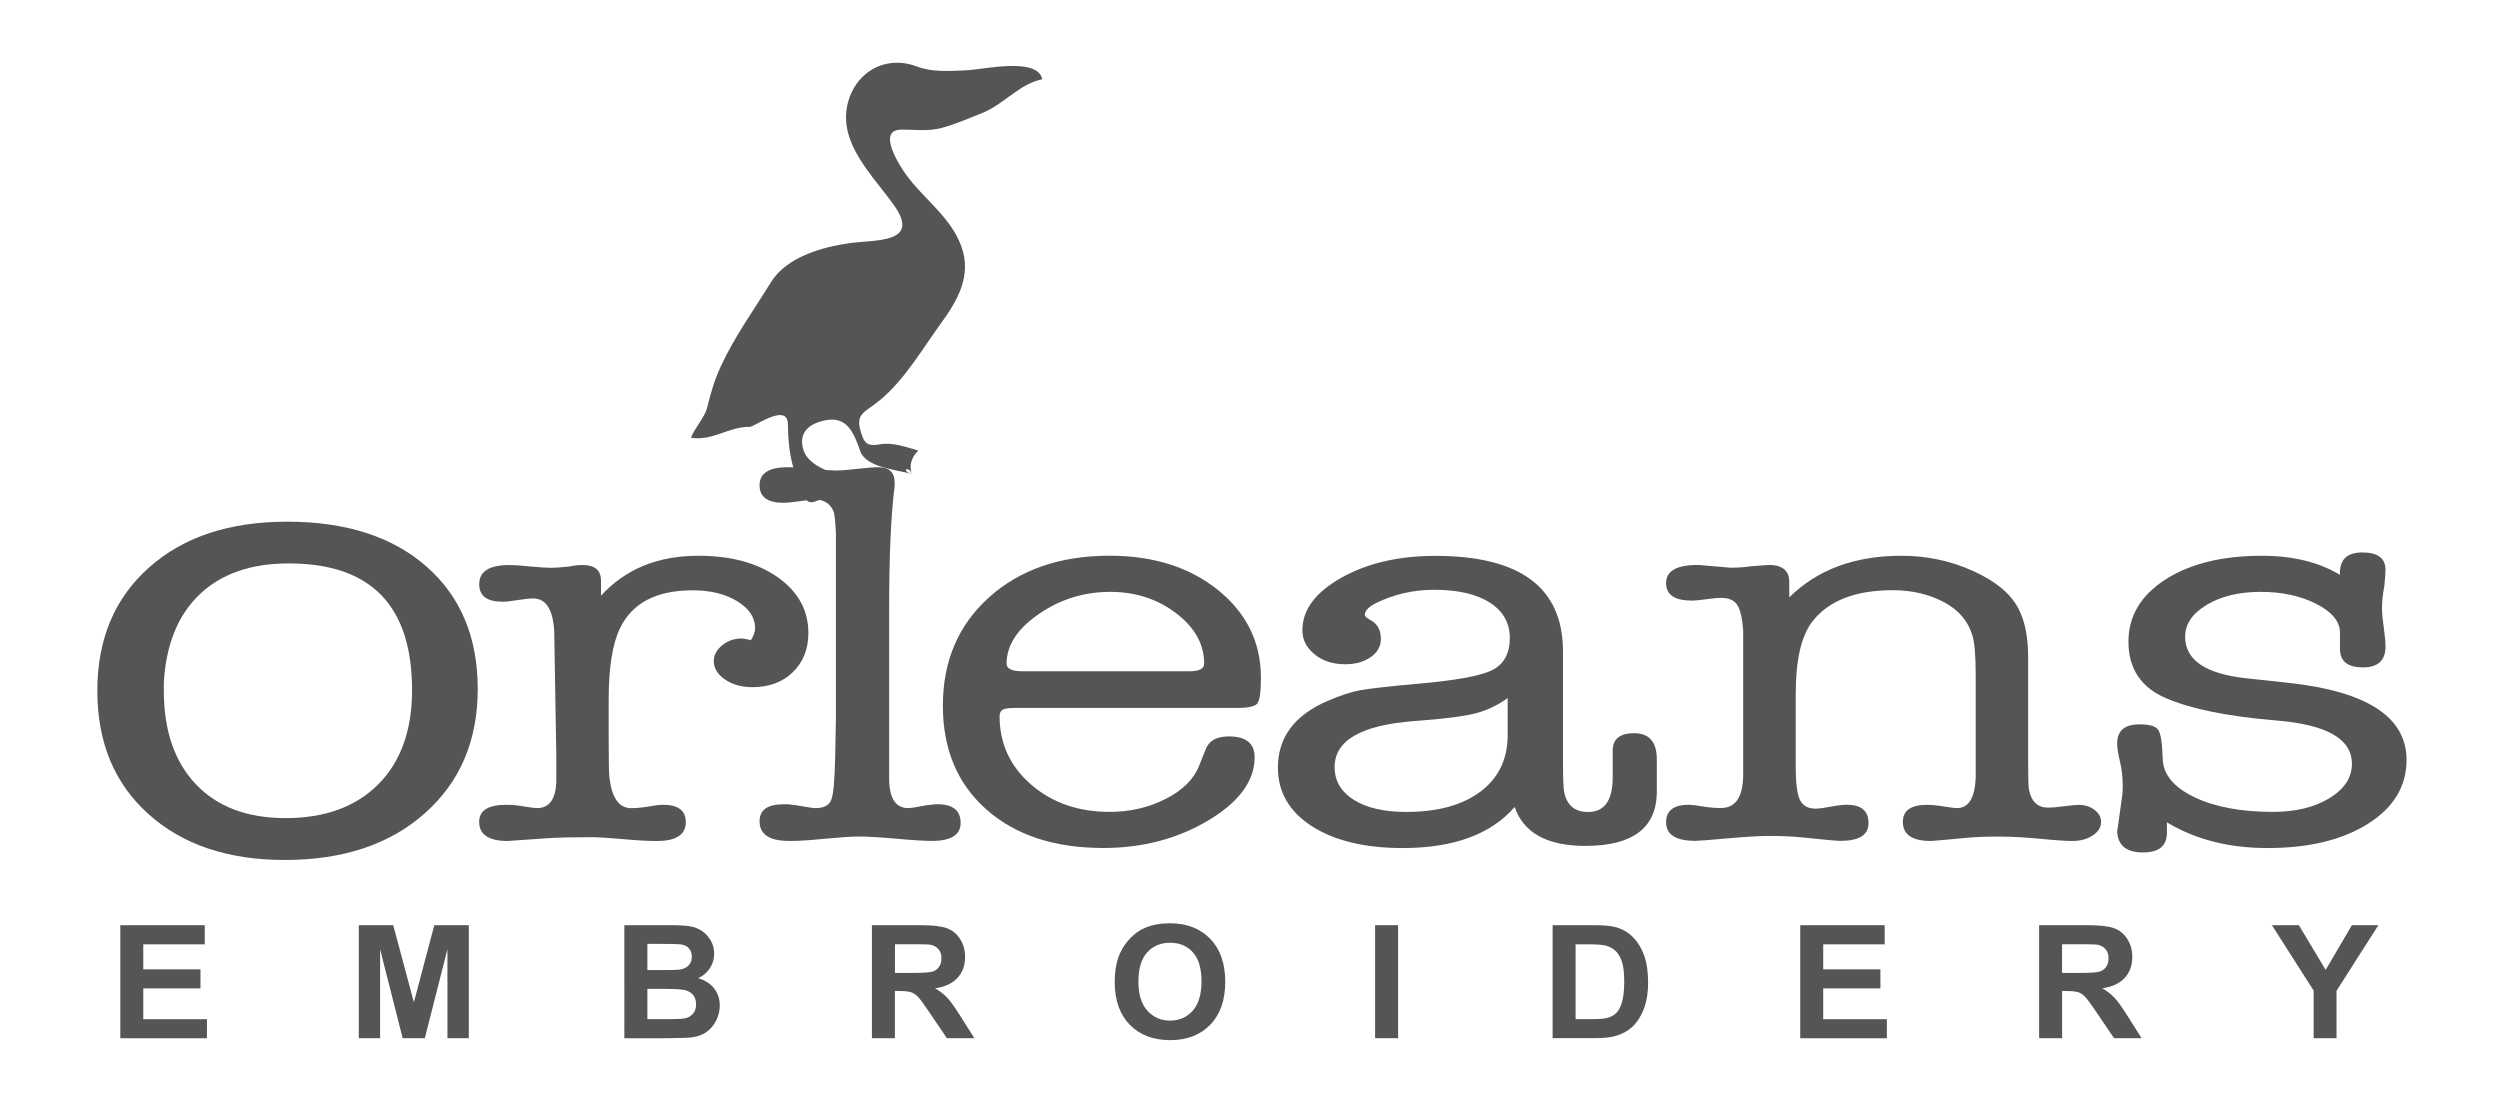 <?xml version="1.0" encoding="utf-8"?>
<!-- Generator: Adobe Illustrator 23.1.0, SVG Export Plug-In . SVG Version: 6.00 Build 0)  -->
<svg version="1.1" id="Capa_1" xmlns="http://www.w3.org/2000/svg" xmlns:xlink="http://www.w3.org/1999/xlink" x="0px" y="0px"
	 viewBox="0 0 421 186" style="enable-background:new 0 0 421 186;" xml:space="preserve">
<style type="text/css">
	.st0{fill:#555555;}
	.st1{fill-rule:evenodd;clip-rule:evenodd;fill:#555555;}
</style>
<path class="st0" d="M101.21,97.79v2.53c4.09-4.49,9.56-6.73,16.4-6.73c5.5,0,9.97,1.22,13.39,3.64c3.42,2.43,5.13,5.55,5.13,9.36
	c0,2.7-0.87,4.9-2.6,6.59c-1.73,1.69-4.01,2.54-6.84,2.54c-1.81,0-3.34-0.43-4.6-1.29c-1.26-0.86-1.89-1.9-1.89-3.13
	c0-0.98,0.47-1.86,1.42-2.63c0.94-0.77,2.04-1.15,3.3-1.15c0.23,0,0.75,0.09,1.53,0.28c0.47-0.74,0.71-1.42,0.71-2.03
	c0-1.78-1.01-3.29-3.01-4.52c-2.01-1.23-4.51-1.84-7.5-1.84c-6.13,0-10.23,2.14-12.27,6.45c-1.26,2.64-1.88,6.64-1.88,11.98v6.08
	c0,4.12,0.04,6.42,0.12,6.91c0.39,3.51,1.61,5.26,3.66,5.26c1.02,0,2.09-0.11,3.19-0.32c0.86-0.16,1.61-0.24,2.24-0.24
	c2.51,0,3.78,0.97,3.78,2.91c0,2.12-1.61,3.18-4.82,3.18h-0.47c-1.18,0-2.96-0.1-5.35-0.32c-2.39-0.21-4.17-0.32-5.35-0.32
	c-3.13,0-5.6,0.06-7.41,0.18l-6.58,0.46c-3.21,0-4.82-1.07-4.82-3.23c0-1.9,1.51-2.86,4.52-2.86c0.8,0,1.39,0.04,1.79,0.09
	l1.79,0.27c0.79,0.13,1.35,0.19,1.67,0.19c1.98,0,3.06-1.42,3.22-4.24v-4.7l-0.35-20.92c-0.23-3.63-1.41-5.44-3.54-5.44
	c-0.63,0-1.5,0.09-2.6,0.27c-1.1,0.19-1.97,0.28-2.59,0.28c-2.6,0-3.9-0.98-3.9-2.95c0-2.15,1.69-3.23,5.07-3.23
	c0.78,0,1.96,0.08,3.54,0.24c1.57,0.15,2.75,0.23,3.54,0.23c0.63,0,1.65-0.08,3.07-0.23c0.63-0.15,1.37-0.24,2.24-0.24
	C100.19,95.16,101.21,96.04,101.21,97.79L101.21,97.79L101.21,97.79L101.21,97.79L101.21,97.79z"/>
<path class="st0" d="M149.73,102.77v28.62c0.08,3.12,1.15,4.69,3.22,4.69c0.47,0,1.47-0.16,2.98-0.46c0.96-0.12,1.59-0.19,1.91-0.19
	c2.62,0,3.93,1.05,3.93,3.14c0,2.03-1.61,3.04-4.82,3.04c-1.25,0-3.25-0.12-6-0.37c-2.74-0.24-4.86-0.37-6.35-0.37
	c-1.25,0-3.13,0.13-5.64,0.37c-2.51,0.25-4.35,0.37-5.52,0.37h-0.59c-3.29,0-4.94-1.1-4.94-3.32c0-1.9,1.35-2.85,4.05-2.85
	c0.16,0,0.44,0,0.83,0c0.48,0.09,0.84,0.13,1.08,0.13c1.98,0.35,3.13,0.52,3.45,0.52c1.43,0,2.32-0.48,2.68-1.44
	c0.36-0.95,0.57-3.44,0.65-7.45l0.12-6.47v-14.33V89.93c-0.08-1.85-0.2-3.08-0.35-3.69c-0.55-1.42-1.65-2.13-3.3-2.13
	c-0.24,0-1.26,0.12-3.07,0.37c-0.87,0.12-1.58,0.19-2.13,0.19c-2.67,0-4.01-0.99-4.01-2.95c0-2.02,1.57-3.04,4.72-3.04
	c0.87,0,1.61,0.03,2.24,0.09l2.83,0.27c1.26,0.12,2.32,0.19,3.18,0.19c0.79,0,1.97-0.1,3.54-0.28c1.58-0.18,2.75-0.27,3.54-0.27
	c1.81,0,2.71,0.88,2.71,2.67c0,0.62-0.04,1.07-0.12,1.38C150.01,87.44,149.73,94.12,149.73,102.77L149.73,102.77L149.73,102.77
	L149.73,102.77L149.73,102.77z"/>
<path class="st0" d="M212.34,114.15c0,2.33-0.2,3.76-0.59,4.29c-0.39,0.52-1.53,0.78-3.42,0.78h-37.52c-1.02,0-1.69,0.11-2,0.32
	c-0.32,0.22-0.48,0.57-0.48,1.06c0,4.6,1.77,8.45,5.31,11.52c3.54,3.07,7.94,4.6,13.22,4.6c3.46,0,6.62-0.74,9.49-2.21
	c2.87-1.47,4.74-3.35,5.61-5.62l1.06-2.67c0.55-1.47,1.85-2.21,3.89-2.21c2.91,0,4.37,1.17,4.37,3.5c0,3.99-2.6,7.54-7.79,10.64
	c-5.19,3.1-11.09,4.65-17.69,4.65c-8.26,0-14.83-2.17-19.71-6.5c-4.88-4.33-7.31-10.15-7.31-17.46c0-7.5,2.59-13.58,7.78-18.25
	c5.19-4.67,11.96-7.01,20.3-7.01c7.39,0,13.49,1.94,18.29,5.81C209.94,103.27,212.34,108.19,212.34,114.15L212.34,114.15
	L212.34,114.15L212.34,114.15L212.34,114.15z M169.51,111.75c0,0.86,0.87,1.29,2.6,1.29h28.2c1.65,0,2.47-0.43,2.47-1.29
	c0-3.26-1.57-6.09-4.72-8.48c-3.15-2.4-6.84-3.6-11.09-3.6c-4.41,0-8.42,1.24-12.03,3.73C171.32,105.89,169.51,108.68,169.51,111.75
	L169.51,111.75L169.51,111.75L169.51,111.75L169.51,111.75z"/>
<path class="st0" d="M266.99,142.45c-6.45,0-10.42-2.18-11.92-6.55c-4.01,4.61-10.3,6.91-18.87,6.91c-6.37,0-11.46-1.23-15.28-3.68
	c-3.81-2.45-5.72-5.74-5.72-9.86c0-5.1,2.8-8.85,8.38-11.24c2.12-0.92,3.95-1.52,5.48-1.8c1.53-0.27,4.62-0.63,9.26-1.05
	c6.61-0.56,10.91-1.32,12.92-2.31c2-0.98,3.01-2.8,3.01-5.44c0-2.52-1.12-4.5-3.36-5.95c-2.24-1.44-5.37-2.16-9.38-2.16
	c-3.54,0-6.85,0.77-9.91,2.3c-1.18,0.62-1.77,1.27-1.77,1.94c0,0.24,0.35,0.55,1.06,0.92c1.1,0.62,1.65,1.66,1.65,3.14
	c0,1.23-0.57,2.24-1.71,3.04c-1.14,0.8-2.58,1.2-4.31,1.2c-2.05,0-3.76-0.55-5.13-1.66c-1.38-1.11-2.07-2.46-2.07-4.06
	c0-3.44,2.19-6.38,6.55-8.84c4.37-2.46,9.65-3.69,15.87-3.69c14.31,0,21.47,5.37,21.47,16.1v18.57c0,2.94,0.08,4.69,0.23,5.24
	c0.47,2.15,1.81,3.22,4.01,3.22c2.75,0,4.13-1.95,4.13-5.85v-4.49c0-1.95,1.2-2.93,3.6-2.93c2.55,0,3.83,1.47,3.83,4.42v0.46v5.26
	C278.86,139.49,274.85,142.45,266.99,142.45L266.99,142.45L266.99,142.45L266.99,142.45L266.99,142.45z M253.89,124.1v-6.54
	c-1.72,1.23-3.54,2.09-5.46,2.58c-1.92,0.49-5.35,0.93-10.28,1.29c-8.93,0.67-13.4,3.26-13.4,7.74c0,2.33,1.08,4.17,3.24,5.53
	c2.16,1.35,5.09,2.03,8.79,2.03c5.27,0,9.42-1.12,12.44-3.36C252.26,131.12,253.81,128.03,253.89,124.1L253.89,124.1L253.89,124.1
	L253.89,124.1L253.89,124.1z"/>
<path class="st0" d="M301.31,97.98v2.62c4.72-4.67,11.01-7.01,18.88-7.01c4.24,0,8.25,0.84,12.03,2.54
	c3.77,1.69,6.33,3.79,7.67,6.32c1.1,2.09,1.65,4.82,1.65,8.2v17.52c0,2.64,0.04,4.21,0.12,4.7c0.39,2.09,1.46,3.13,3.19,3.13
	c0.7,0,1.63-0.08,2.77-0.23c1.14-0.15,1.95-0.23,2.42-0.23c1.02,0,1.91,0.27,2.66,0.83c0.74,0.56,1.12,1.23,1.12,2.03
	c0,0.92-0.47,1.69-1.42,2.3c-0.94,0.62-2.09,0.92-3.42,0.92c-1.1,0-2.91-0.12-5.42-0.37c-2.52-0.24-4.88-0.37-7.08-0.37
	c-2.05,0-3.74,0.06-5.07,0.19c-3.93,0.37-6.02,0.55-6.25,0.55c-3.15,0-4.72-1.07-4.72-3.23c0-1.9,1.36-2.86,4.09-2.86
	c0.64,0,1.36,0.06,2.16,0.18c1.53,0.25,2.49,0.37,2.89,0.37c1.93,0,2.97-1.7,3.13-5.07v-4.71v-5.62v-7.01c0-3.25-0.19-5.5-0.58-6.73
	c-0.71-2.33-2.24-4.14-4.58-5.44c-2.59-1.41-5.52-2.11-8.82-2.11c-6.26,0-10.77,1.75-13.51,5.25c-1.88,2.4-2.82,6.49-2.82,12.26
	v12.26c0,2.7,0.23,4.54,0.7,5.53c0.48,0.98,1.34,1.48,2.6,1.48c0.64,0,1.49-0.11,2.6-0.33c1.1-0.21,2-0.32,2.71-0.32
	c2.43,0,3.65,1.03,3.65,3.09c0,2-1.57,2.99-4.71,2.99c-0.63,0-2.68-0.18-6.14-0.55c-1.73-0.19-3.66-0.28-5.78-0.28
	c-1.65,0-3.86,0.13-6.61,0.37c-3.46,0.31-5.42,0.46-5.9,0.46c-3.3,0-4.95-1.04-4.95-3.13c0-1.97,1.28-2.95,3.84-2.95
	c0.4,0,1.14,0.09,2.22,0.27c1.09,0.19,2.14,0.28,3.19,0.28c2.4,0,3.65-1.79,3.73-5.35v-10.23v-11.15v-3.23
	c-0.16-2.09-0.5-3.52-1.02-4.28c-0.52-0.77-1.43-1.15-2.71-1.15c-0.56,0-1.38,0.07-2.46,0.23c-1.09,0.15-1.91,0.23-2.47,0.23
	c-2.88,0-4.32-0.98-4.32-2.95c0-2.03,1.76-3.05,5.31-3.05c0.47,0,0.87,0.04,1.18,0.09l4.36,0.37c1.26,0,2.36-0.08,3.3-0.23
	c2.05-0.15,3.11-0.24,3.19-0.24C300.17,95.16,301.31,96.1,301.31,97.98L301.31,97.98L301.31,97.98L301.31,97.98L301.31,97.98z"/>
<path class="st0" d="M380.88,93.59c5.25,0,9.65,1.08,13.17,3.22v-0.37c0-2.27,1.26-3.41,3.78-3.41c2.59,0,3.89,0.98,3.89,2.95
	c0,0.37-0.07,1.29-0.2,2.77c-0.26,1.23-0.39,2.46-0.39,3.69c0,0.74,0.09,1.81,0.3,3.22c0.19,1.42,0.29,2.49,0.29,3.23
	c0,2.34-1.28,3.5-3.83,3.5c-2.48,0-3.76-0.98-3.84-2.95v-3.04c-0.08-1.85-1.43-3.42-4.07-4.75c-2.64-1.32-5.72-1.98-9.26-1.98
	c-3.62,0-6.65,0.72-9.08,2.17c-2.44,1.45-3.66,3.24-3.66,5.39c0,3.93,3.46,6.27,10.39,7l6.83,0.74c13.37,1.42,20.06,5.75,20.06,13
	c0,4.42-2.15,8.01-6.47,10.74c-4.31,2.73-9.96,4.1-16.94,4.1c-6.51,0-12.15-1.44-16.94-4.33c0,0.61,0,1.2,0,1.75
	c0,2.22-1.34,3.32-4.01,3.32c-2.91,0-4.37-1.26-4.37-3.78c0,0.43,0.23-1.16,0.71-4.8c0.16-0.86,0.23-1.72,0.23-2.58
	c0-1.48-0.16-2.85-0.47-4.15c-0.31-1.29-0.47-2.3-0.47-3.04c0-2.15,1.25-3.22,3.78-3.22c1.65,0,2.69,0.3,3.13,0.91
	c0.43,0.61,0.68,2.25,0.76,4.89c0.08,2.63,1.85,4.79,5.31,6.45c3.45,1.66,7.87,2.49,13.22,2.49c3.86,0,7.03-0.77,9.55-2.31
	c2.52-1.53,3.78-3.47,3.78-5.8c0-4.18-4.24-6.6-12.74-7.28c-8.1-0.67-14.28-1.92-18.52-3.74c-4.25-1.8-6.37-4.99-6.37-9.53
	c0-4.3,2.07-7.79,6.22-10.47C368.81,94.93,374.22,93.59,380.88,93.59L380.88,93.59L380.88,93.59L380.88,93.59L380.88,93.59z"/>
<path class="st0" d="M47.95,144.82c-9.56,0-17.21-2.57-22.95-7.73c-5.74-5.16-8.61-12.07-8.61-20.75c0-8.68,2.89-15.59,8.68-20.75
	c5.78-5.16,13.54-7.74,23.28-7.74c9.92,0,17.76,2.52,23.5,7.58c5.74,5.05,8.6,11.92,8.6,20.59c0,8.68-2.96,15.65-8.88,20.91
	C65.66,142.19,57.78,144.82,47.95,144.82L47.95,144.82L47.95,144.82L47.95,144.82L47.95,144.82z M48.63,94.88
	c-6.38,0-11.38,1.74-15.03,5.23c-3.64,3.49-5.65,8.43-6.01,14.83v1.38c0,6.69,1.79,11.94,5.39,15.74c3.59,3.8,8.63,5.71,15.1,5.71
	c6.64,0,11.86-1.91,15.64-5.71c3.78-3.81,5.67-9.09,5.67-15.85C69.39,101.99,62.47,94.88,48.63,94.88L48.63,94.88L48.63,94.88
	L48.63,94.88L48.63,94.88z"/>
<path class="st1" d="M153.56,79.81c-0.53-1.48-0.02-2.89,1.1-3.93c-2.16-0.61-4.31-1.46-6.59-1.04c-1.44,0.26-2.31,0.12-2.84-1.32
	c-1.47-4,0.2-3.83,3.08-6.24c4.03-3.36,7.06-8.57,10.12-12.79c2.86-3.92,5.27-8.11,3.44-13.06c-1.82-4.94-6.32-7.91-9.31-12.05
	c-0.94-1.31-5.02-7.49-0.81-7.55c2.41-0.02,4.47,0.34,6.88-0.3c2.32-0.62,4.5-1.62,6.73-2.48c3.6-1.4,6.32-4.96,10.16-5.7
	c-0.82-3.85-10.02-1.6-12.85-1.51c-2.82,0.1-5.65,0.37-8.34-0.67c-1.82-0.69-3.83-0.82-5.7-0.25c-4.28,1.3-6.64,5.82-6.08,10.13
	c0.66,5.04,5.12,9.47,7.95,13.44c4.69,6.56-3.11,5.85-7.47,6.46c-4.6,0.65-10.58,2.35-13.18,6.54c-2.86,4.63-6.14,9.18-8.45,14.16
	c-1.09,2.34-1.7,4.53-2.31,6.96c-0.42,1.72-2.07,3.39-2.74,5.1c3.6,0.62,6.45-1.91,9.89-1.82c0.77,0.02,6.39-4.17,6.44-0.46
	c0.05,3.77,0.44,6.8,2.01,10.26c0.8,1.76,0.85,3.49,2.79,2.68c1.51-0.63,3.15-0.45,4.64,0.11c0.3-1.67,1.33-2.76,2.97-3.2
	c-2.84-1.1-8.68-2.13-9.77-5.44c-1.04-3.18,1.25-4.68,3.95-5.11c3.45-0.55,4.56,2.28,5.59,5.22
	C145.85,78.78,151.08,79.1,153.56,79.81C153.03,78.34,151.62,79.25,153.56,79.81L153.56,79.81z"/>
<g>
	<path class="st0" d="M20.26,174.83V155.8h14.22v3.22H24.13v4.22h9.63v3.21h-9.63v5.18h10.72v3.21H20.26z"/>
	<path class="st0" d="M60.42,174.83V155.8h5.8l3.48,12.98l3.44-12.98h5.81v19.03h-3.6v-14.98l-3.81,14.98h-3.73l-3.8-14.98v14.98
		H60.42z"/>
	<path class="st0" d="M105.14,155.8h7.67c1.52,0,2.65,0.06,3.4,0.19c0.75,0.13,1.41,0.39,2,0.79c0.59,0.4,1.08,0.93,1.47,1.59
		c0.39,0.66,0.59,1.41,0.59,2.23c0,0.89-0.24,1.71-0.73,2.45c-0.49,0.75-1.14,1.3-1.97,1.68c1.17,0.34,2.07,0.91,2.7,1.73
		c0.63,0.81,0.94,1.77,0.94,2.87c0,0.86-0.2,1.71-0.61,2.52c-0.41,0.82-0.96,1.47-1.66,1.96c-0.7,0.49-1.57,0.79-2.6,0.9
		c-0.65,0.07-2.2,0.11-4.67,0.13h-6.53V155.8z M109.02,158.96v4.4h2.54c1.51,0,2.45-0.02,2.81-0.07c0.66-0.08,1.18-0.3,1.56-0.68
		s0.57-0.87,0.57-1.49c0-0.59-0.16-1.07-0.49-1.43c-0.33-0.37-0.81-0.59-1.46-0.67c-0.38-0.04-1.49-0.07-3.31-0.07H109.02z
		 M109.02,166.53v5.09h3.59c1.4,0,2.28-0.04,2.66-0.12c0.58-0.1,1.04-0.36,1.41-0.76c0.36-0.4,0.54-0.94,0.54-1.62
		c0-0.57-0.14-1.06-0.42-1.45c-0.28-0.4-0.68-0.69-1.21-0.87c-0.53-0.18-1.67-0.27-3.43-0.27H109.02z"/>
	<path class="st0" d="M146.83,174.83V155.8h8.15c2.05,0,3.54,0.17,4.47,0.51c0.93,0.34,1.67,0.95,2.23,1.82
		c0.56,0.87,0.84,1.87,0.84,3c0,1.43-0.42,2.61-1.27,3.54c-0.85,0.93-2.11,1.52-3.79,1.76c0.84,0.48,1.53,1.02,2.07,1.6
		c0.54,0.58,1.28,1.61,2.21,3.09l2.34,3.71h-4.63l-2.8-4.14c-0.99-1.48-1.67-2.41-2.04-2.8c-0.37-0.38-0.76-0.65-1.17-0.79
		c-0.41-0.14-1.06-0.21-1.95-0.21h-0.79v7.94H146.83z M150.71,163.84h2.87c1.86,0,3.02-0.08,3.48-0.23
		c0.46-0.16,0.82-0.42,1.09-0.81c0.26-0.38,0.39-0.86,0.39-1.43c0-0.64-0.17-1.16-0.52-1.55c-0.35-0.4-0.83-0.64-1.46-0.75
		c-0.31-0.04-1.26-0.06-2.83-0.06h-3.02V163.84z"/>
	<path class="st0" d="M187.72,165.43c0-1.94,0.29-3.57,0.88-4.88c0.44-0.97,1.03-1.84,1.79-2.61c0.75-0.77,1.58-1.34,2.48-1.71
		c1.2-0.5,2.57-0.75,4.14-0.75c2.83,0,5.09,0.87,6.78,2.61c1.7,1.74,2.54,4.16,2.54,7.26c0,3.07-0.84,5.48-2.52,7.21
		c-1.68,1.73-3.93,2.6-6.75,2.6c-2.85,0-5.12-0.86-6.8-2.59C188.57,170.84,187.72,168.46,187.72,165.43z M191.71,165.3
		c0,2.16,0.5,3.79,1.51,4.9c1,1.11,2.28,1.67,3.82,1.67c1.54,0,2.81-0.55,3.8-1.65c0.99-1.1,1.49-2.76,1.49-4.97
		c0-2.18-0.48-3.81-1.45-4.88c-0.96-1.07-2.24-1.61-3.84-1.61c-1.6,0-2.88,0.54-3.86,1.63C192.2,161.47,191.71,163.11,191.71,165.3z
		"/>
	<path class="st0" d="M231.57,174.83V155.8h3.87v19.03H231.57z"/>
	<path class="st0" d="M261.46,155.8h7.08c1.6,0,2.81,0.12,3.65,0.36c1.13,0.33,2.09,0.91,2.89,1.75c0.8,0.84,1.41,1.87,1.83,3.08
		c0.42,1.21,0.63,2.71,0.63,4.5c0,1.57-0.2,2.92-0.59,4.05c-0.48,1.39-1.16,2.51-2.05,3.36c-0.67,0.65-1.58,1.16-2.72,1.52
		c-0.85,0.27-2,0.4-3.43,0.4h-7.29V155.8z M265.33,159.02v12.6h2.89c1.08,0,1.86-0.06,2.34-0.18c0.63-0.15,1.15-0.42,1.56-0.79
		c0.41-0.37,0.75-0.98,1.01-1.84c0.26-0.85,0.39-2.01,0.39-3.48c0-1.47-0.13-2.6-0.39-3.39c-0.26-0.79-0.63-1.4-1.1-1.84
		c-0.47-0.44-1.07-0.74-1.79-0.9c-0.54-0.12-1.6-0.18-3.18-0.18H265.33z"/>
	<path class="st0" d="M303.16,174.83V155.8h14.22v3.22h-10.35v4.22h9.63v3.21h-9.63v5.18h10.72v3.21H303.16z"/>
	<path class="st0" d="M343.39,174.83V155.8h8.15c2.05,0,3.54,0.17,4.47,0.51c0.93,0.34,1.67,0.95,2.23,1.82
		c0.56,0.87,0.84,1.87,0.84,3c0,1.43-0.42,2.61-1.27,3.54c-0.85,0.93-2.11,1.52-3.79,1.76c0.84,0.48,1.53,1.02,2.07,1.6
		c0.54,0.58,1.28,1.61,2.21,3.09l2.34,3.71H356l-2.8-4.14c-0.99-1.48-1.67-2.41-2.04-2.8c-0.37-0.38-0.76-0.65-1.17-0.79
		c-0.41-0.14-1.06-0.21-1.95-0.21h-0.78v7.94H343.39z M347.26,163.84h2.86c1.86,0,3.02-0.08,3.48-0.23
		c0.46-0.16,0.82-0.42,1.09-0.81c0.26-0.38,0.39-0.86,0.39-1.43c0-0.64-0.17-1.16-0.52-1.55c-0.35-0.4-0.83-0.64-1.46-0.75
		c-0.31-0.04-1.26-0.06-2.83-0.06h-3.02V163.84z"/>
	<path class="st0" d="M389.62,174.83v-8.01l-7.03-11.02h4.54l4.51,7.53l4.42-7.53h4.46l-7.05,11.05v7.98H389.62z"/>
</g>
</svg>
